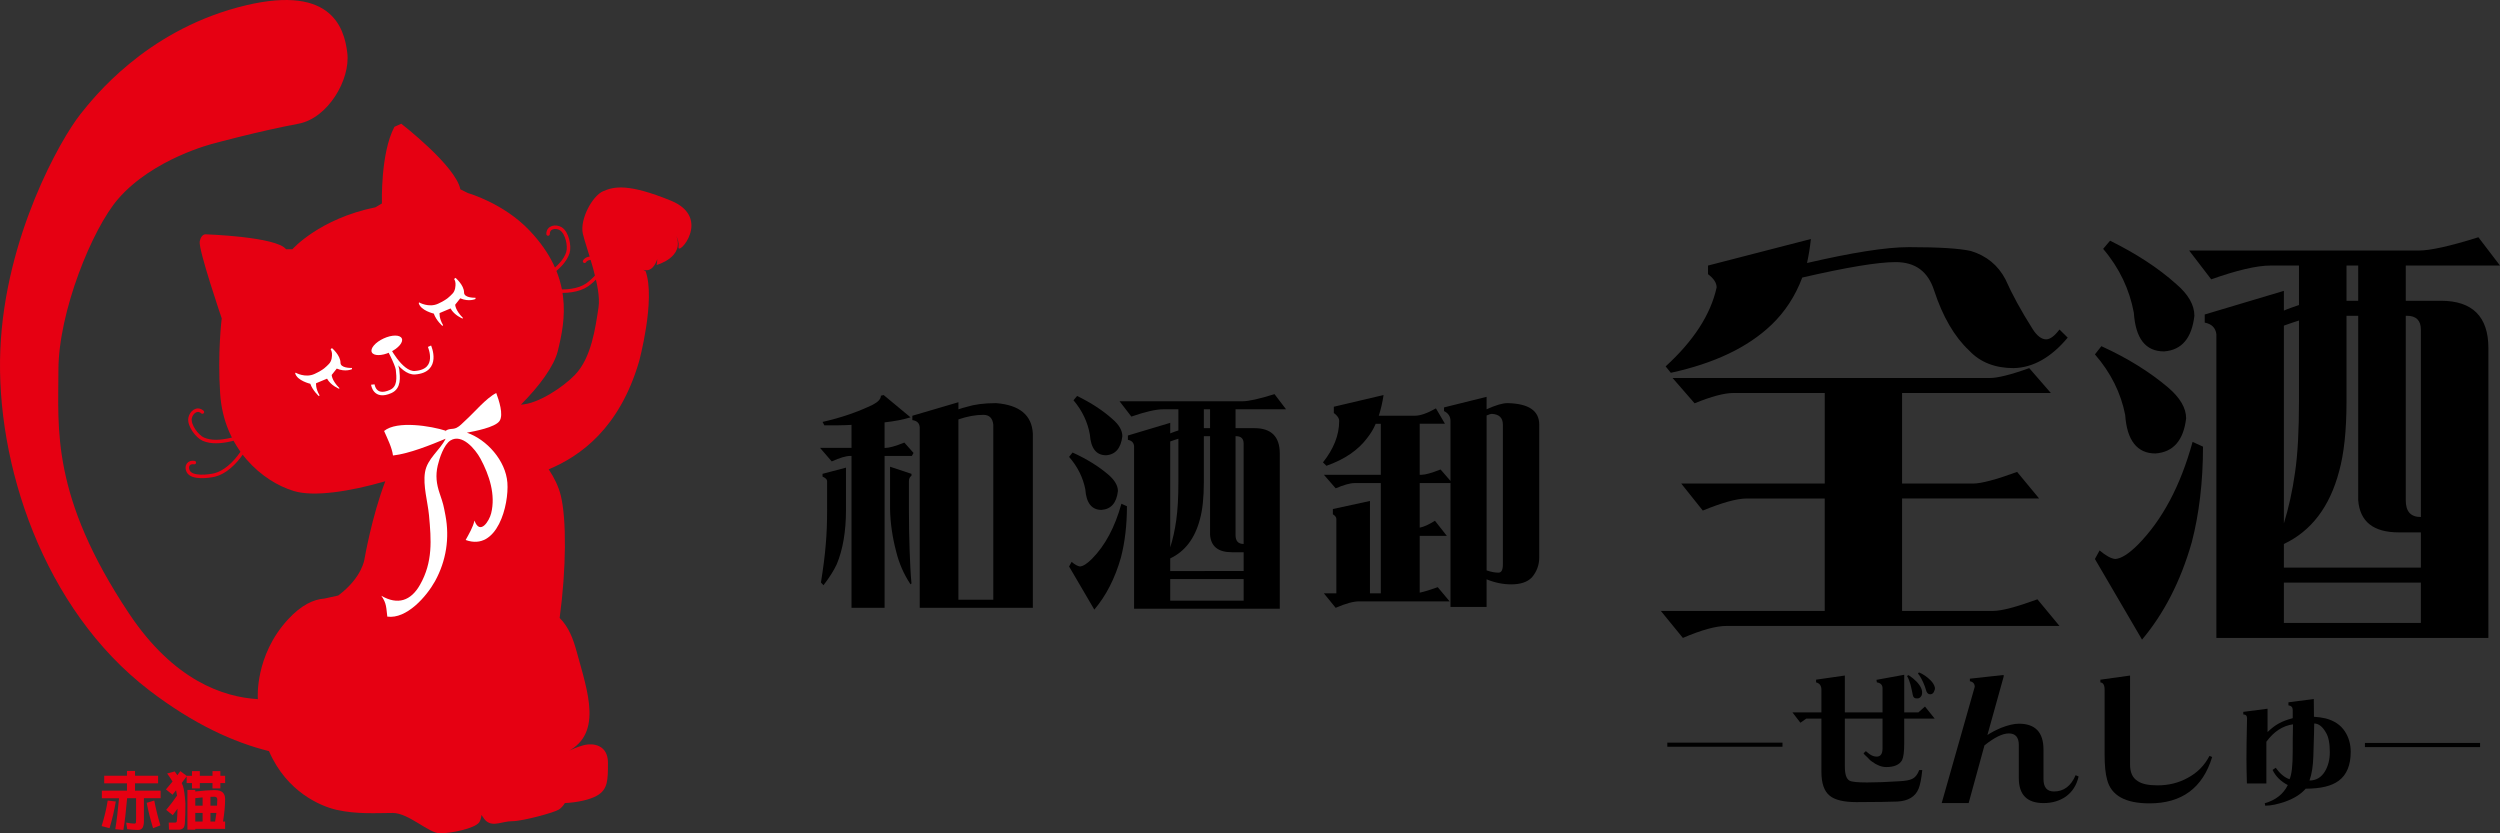 <?xml version="1.0" encoding="utf-8"?>
<!-- Generator: Adobe Illustrator 15.1.0, SVG Export Plug-In . SVG Version: 6.00 Build 0)  -->
<!DOCTYPE svg PUBLIC "-//W3C//DTD SVG 1.1//EN" "http://www.w3.org/Graphics/SVG/1.1/DTD/svg11.dtd">
<svg version="1.1" id="レイヤー_1" xmlns="http://www.w3.org/2000/svg" xmlns:xlink="http://www.w3.org/1999/xlink" x="0px"
	 y="0px" width="234px" height="78px" viewBox="0 0 234 78" enable-background="new 0 0 234 78" xml:space="preserve">
<rect x="0" y="0" width="234" height="78" fill="#333333" stroke="none"/>
<g>
	<path fill="#E60012" d="M62.783,18.775c-3.968-1.612-5.291-1.323-6.318-0.883c-1.033,0.442-2.205,2.648-1.913,3.972
		c0.294,1.322,1.764,4.993,1.469,6.904c-0.291,1.912-0.658,4.711-2.204,6.318c-1.083,1.127-3.449,2.725-5.057,2.787
		c1.777-1.785,3.099-3.625,3.441-4.989c0.733-2.939,1.477-6.986-2.645-11.316c-2.438-2.563-5.745-3.491-5.745-3.491L43.09,17.72
		c-0.438-2.205-5.532-6.139-5.532-6.139l-0.64,0.288c-1.325,2.5-1.169,7.174-1.169,7.174L35.147,19.4
		c-5.292,1.088-7.781,3.931-7.781,3.931h-0.592c-0.877-1.177-7.506-1.398-7.506-1.398s-0.428-0.068-0.574,0.664
		c-0.147,0.735,2.058,7.202,2.058,7.202s-0.403,3.238-0.146,7.055c0.345,5.169,3.965,8.226,6.907,9.109
		c1.861,0.559,5.199,0.055,8.548-0.916c-1.261,3.311-1.938,7.236-1.938,7.236s-0.174,1.741-2.462,3.455
		c-0.029,0.024-1.266,0.267-1.292,0.286c-1.016,0.076-2.167,0.59-3.447,1.991c-3.084,3.378-2.79,7.345-2.79,7.345
		c0,0.027,0.002,0.055,0.004,0.079c-3.238-0.187-7.885-1.755-12.056-8.012C4.732,46.402,5.468,40.085,5.468,34.649
		c0-5.441,3.156-13.214,5.581-16.02c3.284-3.799,8.908-5.188,8.908-5.188s4.254-1.162,7.995-1.864
		c2.743-0.521,4.85-4.117,4.556-6.614c-0.292-2.497-1.616-6.613-10.288-4.262C13.547,3.053,8.791,9.094,7.522,10.692
		c-1.85,2.336-7.051,11.462-7.492,22.044C-0.411,43.317,3.997,56.984,13.991,64.63c4.134,3.158,7.888,4.856,11.185,5.675
		c1.669,3.857,4.881,5.161,6.301,5.49c1.913,0.441,3.822,0.298,5.294,0.298c1.469,0,3.379,1.907,4.406,1.907
		c1.03,0,3.234-0.441,3.676-1.027c0.101-0.139,0.171-0.384,0.217-0.693c0.164,0.269,0.317,0.475,0.453,0.582
		c0.675,0.545,1.49,0,2.441,0c0.952,0,3.938-0.813,4.345-1.088c0.196-0.125,0.384-0.316,0.562-0.607
		c1.175-0.057,2.334-0.312,3.005-0.693c1.028-0.588,1.028-1.467,1.028-3.084s-1.322-1.914-2.352-1.617
		c-1.026,0.291-1.917,0.816-1.917,0.816l0.14-0.079c3.774-1.613,2.228-5.744,1.19-9.557c-0.315-1.146-0.725-2.258-1.582-3.113
		c0.624-4.625,0.649-9.211,0.112-11.438c-0.21-0.859-0.618-1.694-1.139-2.473c2.966-1.235,6.625-3.838,8.458-10.085
		c0,0,1.565-5.776,0.617-8.457c0,0-0.085-0.047-0.229-0.132c0.516,0.152,0.999-0.069,1.321-1c-0.011,0.171-0.03,0.349-0.064,0.546
		c0,0,2.677-0.719,1.821-2.771c0.169,0.348,0.275,0.718,0.229,1.058C63.362,24.116,66.75,20.392,62.783,18.775z"/>
	<path fill="#FFFFFF" d="M37.61,31.678c-0.168-0.359-0.928-0.355-1.7,0.001c-0.779,0.358-1.277,0.938-1.11,1.291
		c0.165,0.356,0.926,0.355,1.7-0.001C37.278,32.609,37.775,32.03,37.61,31.678z"/>
	<path fill="none" stroke="#FFFFFF" stroke-width="0.327" d="M34.897,35.991c0,0,0.145,1.336,1.671,0.652
		c0.836-0.374,0.716-1.325,0.642-2.043c-0.052-0.516-1.004-2.278-1.004-2.278s1.293,2.66,2.634,2.564
		c2.377-0.174,1.36-2.48,1.36-2.48"/>
	<path fill="#FFFFFF" d="M27.667,34.88c0,0,0.907,0.527,1.781,0.118c0.872-0.408,1.06-0.658,1.34-0.933
		c0.277-0.28,0.299-0.726,0.285-0.975c-0.012-0.233-0.128-0.404-0.128-0.404l0.128-0.104c0,0,0.797,0.67,0.797,1.37
		c0,0.483,0.869,0.49,1.076,0.49v0.113c0,0-0.609,0.293-1.425-0.056l-0.473,0.594c0,0-0.013,0.503,0.731,1.243l-0.05,0.05
		c0,0-0.767-0.303-1.117-0.943l-1.027,0.428c0,0-0.065,0.48,0.329,1.137l-0.068,0.067c0,0-0.571-0.5-0.801-1.153
		c0,0-1.234-0.284-1.416-0.981L27.667,34.88z"/>
	<path fill="#FFFFFF" d="M39.229,28.305c0,0,0.905,0.527,1.78,0.121c0.875-0.411,1.063-0.658,1.341-0.937
		c0.274-0.274,0.296-0.728,0.285-0.972c-0.015-0.233-0.129-0.405-0.129-0.405l0.129-0.104c0,0,0.801,0.671,0.801,1.371
		c0,0.484,0.868,0.492,1.07,0.492v0.115c0,0-0.61,0.289-1.426-0.063l-0.473,0.595c0,0-0.01,0.503,0.733,1.248l-0.051,0.05
		c0,0-0.769-0.303-1.118-0.946l-1.026,0.433c0,0-0.062,0.477,0.329,1.133l-0.068,0.067c0,0-0.573-0.496-0.802-1.15
		c0,0-1.235-0.283-1.411-0.983L39.229,28.305z"/>
	<path fill="#FFFFFF" d="M41.714,40.313c-1.33-0.429-4.562-0.979-5.763,0.027c0.309,0.711,0.734,1.534,0.833,2.295
		c1.508-0.167,3.587-1.008,4.925-1.569c-0.533,1.089-1.724,1.853-1.929,3.138c-0.203,1.253,0.255,2.759,0.376,4.037
		c0.214,2.323,0.366,4.353-0.839,6.487c-0.854,1.516-2.092,1.926-3.627,1.034c0.515,0.719,0.454,1.154,0.562,1.953
		c1.809,0.25,3.67-1.881,4.467-3.315c1.058-1.924,1.371-4.051,0.976-6.155c-0.184-0.954-0.184-1.017-0.541-2.062
		c-0.304-0.891-0.397-1.673-0.183-2.609c0.152-0.664,0.579-1.973,1.203-2.352c1.065-0.649,2.301,0.786,2.805,1.719
		c0.82,1.529,1.428,3.366,0.994,5.104c-0.174,0.716-1.041,2.096-1.563,0.68c-0.146,0.644-0.513,1.249-0.825,1.818
		c2.978,1.083,4.062-3.305,3.907-5.365c-0.157-2.062-1.922-4.043-3.789-4.678c0.717-0.137,2.624-0.49,3.048-1.087
		c0.413-0.588-0.062-1.983-0.303-2.628c-0.972,0.501-2.038,1.809-2.894,2.578c-0.282,0.252-0.497,0.52-0.813,0.675
		c-0.404,0.201-0.744-0.006-1.121,0.371"/>
	<g>
		<path fill="none" stroke="#E60012" stroke-width="0.327" stroke-linecap="round" stroke-linejoin="round" d="M18.944,38.565
			c-0.508-0.444-1.065,0.056-1.154,0.574c-0.119,0.685,0.672,1.719,1.239,1.967c1.46,0.643,3.682-0.265,5.066-0.773"/>
		<path fill="none" stroke="#E60012" stroke-width="0.327" stroke-linecap="round" stroke-linejoin="round" d="M23.705,39.229
			c0.135,1.877-1.757,4.769-3.596,5.223c-0.564,0.14-2.148,0.342-2.491-0.333c-0.241-0.48,0.035-0.917,0.569-0.821"/>
		<path fill="none" stroke="#E60012" stroke-width="0.327" stroke-linecap="round" stroke-linejoin="round" d="M51.299,21.904
			c0.002-0.676,0.745-0.765,1.191-0.492c0.596,0.364,0.852,1.639,0.667,2.228c-0.48,1.525-2.627,2.6-3.922,3.304"/>
		<path fill="none" stroke="#E60012" stroke-width="0.327" stroke-linecap="round" stroke-linejoin="round" d="M48.66,25.918
			c1.322,1.342,4.749,1.822,6.299,0.743c0.479-0.334,1.674-1.391,1.387-2.095c-0.195-0.496-1.353-0.576-1.63-0.112"/>
	</g>
	<g>
		<path fill="#E60012" d="M11.884,72.611v-0.454h0.754v0.454h2.159v0.709h-2.159v0.686h2.397v0.707h-1.565v2.137
			c0,0.259-0.038,0.453-0.112,0.601c-0.089,0.152-0.226,0.229-0.409,0.229h-0.14c-0.208,0-0.502-0.022-0.901-0.068l-0.098-0.618
			c0.326,0.062,0.587,0.095,0.782,0.095c0.058,0,0.108-0.033,0.132-0.098c0.003-0.058,0.013-0.158,0.013-0.305v-1.972h-0.838
			c-0.113,1.3-0.23,2.286-0.354,2.966l-0.754-0.068c0.131-0.786,0.245-1.75,0.351-2.897H9.534v-0.707h2.35V73.32h-2.13v-0.709
			H11.884z M10.84,75.021c-0.136,0.807-0.333,1.64-0.586,2.498l-0.742-0.197c0.252-0.796,0.44-1.589,0.57-2.392L10.84,75.021z
			 M15.012,77.254l-0.686,0.265c-0.267-0.877-0.46-1.67-0.596-2.374l0.709-0.215C14.58,75.672,14.768,76.443,15.012,77.254z"/>
		<path fill="#E60012" d="M19.697,74.582c0.135,0,0.26-0.008,0.381-0.008c0.171,0,0.261,0.093,0.261,0.261
			c0,0.183-0.01,0.37-0.024,0.573h-0.617V74.582z M16.878,72.179c-0.092,0.137-0.184,0.261-0.28,0.383
			c-0.072-0.11-0.157-0.229-0.241-0.355l-0.711,0.191c0.21,0.28,0.371,0.533,0.504,0.752c-0.198,0.248-0.407,0.499-0.617,0.738
			l0.613,0.496c0.116-0.134,0.224-0.276,0.333-0.414c0.038,0.167,0.072,0.353,0.096,0.549L16.55,74.5
			c-0.304,0.439-0.629,0.875-0.996,1.308l0.615,0.493c0.159-0.204,0.303-0.411,0.446-0.609c-0.01,0.484-0.029,0.857-0.059,1.133
			c-0.011,0.114-0.062,0.168-0.151,0.168h-0.612l0.024,0.664h0.921c0.145,0,0.272-0.041,0.381-0.12
			c0.096-0.062,0.16-0.221,0.184-0.476c0.036-0.543,0.052-1.156,0.052-1.841c-0.048-0.753-0.12-1.304-0.229-1.649
			c-0.036-0.085-0.072-0.182-0.116-0.282c0.157-0.213,0.316-0.417,0.46-0.622v0.631h0.498v0.496h0.736v-0.496h1.186v0.496h0.736
			v-0.496h0.446v-0.686h-0.446v-0.432H19.89v0.432h-1.186v-0.432h-0.736v0.432h-0.498v0.004L16.878,72.179z M17.543,73.936v3.72
			h0.736v-0.073h2.792v-0.686h-0.196c0.128-0.788,0.196-1.489,0.196-2.107c0-0.256-0.07-0.457-0.21-0.604
			c-0.147-0.148-0.394-0.23-0.736-0.23h-0.125c-0.372,0-0.945,0.044-1.722,0.126v-0.146H17.543z M18.279,76.897v-0.804h0.685v0.804
			H18.279z M19.697,76.897v-0.804h0.559c-0.038,0.253-0.072,0.523-0.121,0.804H19.697z M18.279,75.408v-0.7
			c0.241-0.022,0.467-0.049,0.685-0.071v0.771H18.279z"/>
	</g>
</g>
<g>
	<path d="M169.137,24.617c4.168-0.963,7.362-1.485,9.546-1.485c2.83,0,4.739,0.123,5.787,0.361c1.456,0.438,2.55,1.331,3.238,2.652
		c0.607,1.364,1.451,2.929,2.548,4.656c0.407,0.646,0.85,0.963,1.255,0.963c0.363,0,0.773-0.282,1.255-0.921l0.771,0.759
		c-1.542,1.848-3.235,2.812-5.061,2.854c-1.7,0-3.116-0.524-4.165-1.646c-1.376-1.286-2.474-3.172-3.278-5.624
		c-0.57-1.768-1.743-2.653-3.605-2.653c-1.657,0-4.569,0.484-8.737,1.446c-0.646,1.728-1.622,3.218-2.877,4.417
		c-2.224,2.133-5.381,3.618-9.427,4.499l-0.483-0.601c2.59-2.367,4.206-4.819,4.773-7.39c0-0.437-0.28-0.844-0.807-1.24v-0.808
		l9.628-2.486C169.415,23.17,169.296,23.894,169.137,24.617z M191.958,36.783h-13.924v8.475h6.682c0.725,0,2.102-0.362,4.086-1.088
		l2.06,2.489h-12.827v10.522h8.541c0.768,0,2.142-0.363,4.128-1.085l2.062,2.492h-31.157c-0.973,0-2.313,0.361-4.091,1.121
		l-2.065-2.528h15.342V46.66h-7.284c-0.975,0-2.35,0.403-4.131,1.128l-2.019-2.529h13.434v-8.475h-8.54
		c-0.854,0-2.061,0.319-3.642,0.965l-2.061-2.37h29.737c0.647,0,1.864-0.28,3.646-0.923L191.958,36.783z"/>
	<path d="M220.727,28.153h-1.093v-3.297h1.093V28.153z M197.503,22.529l-0.648,0.765c1.535,1.804,2.471,3.812,2.873,5.983
		c0.161,2.409,1.092,3.615,2.831,3.615c1.658-0.124,2.593-1.246,2.836-3.334c0-1.006-0.566-2.006-1.703-2.972
		C201.992,25.061,199.924,23.73,197.503,22.529z M205.226,41.362c-1.128,4.095-2.829,7.309-5.135,9.64
		c-0.853,0.841-1.538,1.28-2.104,1.32c-0.406-0.04-0.889-0.317-1.465-0.801l-0.438,0.801l4.411,7.547
		c2.022-2.407,3.602-5.418,4.655-9.114c0.689-2.645,1.051-5.661,1.051-8.95L205.226,41.362z M196.689,32.402l-0.604,0.768
		c1.496,1.725,2.428,3.613,2.833,5.664c0.159,2.405,1.133,3.61,2.828,3.61c1.663-0.119,2.629-1.205,2.876-3.288
		c0-0.964-0.567-1.933-1.698-2.895C201.219,34.817,199.159,33.528,196.689,32.402z M231.977,22.206
		c-2.67,0.844-4.533,1.243-5.546,1.243h-21.528l2.067,2.696c2.389-0.845,4.251-1.29,5.549-1.29h2.666v3.695
		c-0.367,0.128-0.729,0.246-1.131,0.401l-0.282,0.122v-1.85l-7.41,2.213v0.76c0.651,0.124,1.014,0.48,1.091,1.086V59.71h25.46
		V32.568c0-2.929-1.503-4.415-4.417-4.415h-3.316v-3.297H234L231.977,22.206z M213.771,58.308v-3.774h12.822v3.774H213.771z
		 M213.771,53.126v-2.21c2.547-1.201,4.289-3.451,5.177-6.825c0.444-1.608,0.686-3.777,0.686-6.502v-8.033h1.093v17.262
		c0.162,2.009,1.414,3.013,3.806,3.013h2.062v3.295H213.771z M225.179,29.557h0.116c0.855,0,1.299,0.443,1.299,1.287v17.548
		c-0.971,0-1.415-0.527-1.415-1.572V29.557z M213.771,48.992V30.478l0.566-0.198c0.28-0.082,0.562-0.203,0.847-0.28v7.59
		c0,2.725-0.118,4.936-0.367,6.622C214.57,45.98,214.216,47.547,213.771,48.992z"/>
	<path d="M181.001,64.784c-0.091,0.149-0.213,0.214-0.35,0.2c-0.146,0-0.254-0.092-0.338-0.269c-0.055-0.161-0.092-0.31-0.146-0.463
		c-0.216-0.565-0.436-0.972-0.648-1.211l0.098-0.105c0.389,0.159,0.752,0.415,1.077,0.735c0.229,0.229,0.36,0.456,0.415,0.698
		C181.126,64.489,181.084,64.625,181.001,64.784z M179.478,65.372c-0.256,0.024-0.405-0.092-0.443-0.332
		c-0.03-0.162-0.093-0.472-0.207-0.951c-0.093-0.322-0.198-0.603-0.333-0.819l0.149-0.077c0.597,0.397,0.981,0.8,1.169,1.202
		c0.111,0.237,0.125,0.466,0.062,0.672C179.786,65.262,179.655,65.372,179.478,65.372z M178.235,67.263v2.325
		c0,0.777-0.069,1.298-0.201,1.563c-0.238,0.43-0.743,0.646-1.484,0.646c-0.43,0-0.874-0.173-1.347-0.521
		c-0.076-0.041-0.229-0.171-0.415-0.391c-0.246-0.214-0.355-0.335-0.355-0.387l0.213-0.191c0.112,0.085,0.207,0.177,0.316,0.258
		c0.241,0.177,0.467,0.254,0.699,0.254c0.351,0,0.544-0.254,0.544-0.763v-2.794h-3.527v4.492c0,0.696,0.135,1.14,0.433,1.313
		c0.214,0.117,0.755,0.17,1.647,0.17c0.849,0,1.859-0.037,3.038-0.115c0.547-0.027,0.938-0.095,1.181-0.218
		c0.3-0.144,0.515-0.426,0.661-0.829h0.286c-0.079,0.791-0.192,1.368-0.342,1.744c-0.306,0.749-0.972,1.15-1.98,1.204
		c-0.659,0.023-1.94,0.054-3.842,0.054c-1.186,0-2.021-0.206-2.496-0.597c-0.524-0.421-0.78-1.16-0.78-2.242v-4.977h-1.419
		l-0.547,0.387l-0.743-0.966h2.709v-2.13c0-0.374-0.177-0.604-0.5-0.682v-0.254l2.694-0.387v3.452h3.527v-2.26
		c0-0.312-0.177-0.497-0.529-0.552l-0.04-0.237l2.6-0.474v3.522h1.325l0.616-0.549l0.907,1.128H178.235z"/>
	<path d="M193.362,74.558c-0.572,0.399-1.272,0.611-2.08,0.611c-1.546,0-2.321-0.775-2.321-2.331v-3.104
		c0-0.722-0.312-1.085-0.934-1.085c-0.596,0-1.347,0.378-2.279,1.115l-1.483,5.405h-2.522l3.092-10.883
		c0-0.295-0.163-0.47-0.454-0.521v-0.24l3.161-0.348v0.158l-1.521,5.463c0.35-0.24,0.78-0.455,1.281-0.673
		c0.647-0.251,1.202-0.387,1.67-0.387c1.526,0,2.298,0.804,2.298,2.412v2.754c0,0.789,0.321,1.177,0.987,1.177
		c0.909,0,1.588-0.505,2.021-1.524l0.28,0.123C194.369,73.498,193.975,74.116,193.362,74.558z"/>
	<path d="M201.191,75.195c-2.262,0-3.583-0.738-3.961-2.204c-0.162-0.566-0.239-1.352-0.239-2.386v-6.062
		c0-0.431-0.137-0.644-0.396-0.671v-0.254l2.778-0.387v8.327c0,0.735,0.229,1.253,0.717,1.552c0.387,0.268,1.006,0.399,1.858,0.399
		c1.026,0,1.975-0.229,2.816-0.698c0.906-0.48,1.581-1.164,2.041-2.061l0.252,0.11C206.173,73.753,204.217,75.195,201.191,75.195z"
		/>
	<path d="M218.07,70.417c0,0.67-0.149,1.259-0.444,1.768c-0.354,0.589-0.841,0.871-1.457,0.871c0.216-0.604,0.333-1.364,0.36-2.273
		c0.058-1.799,0.082-2.813,0.082-3.064c0.402,0,0.773,0.281,1.091,0.842C217.952,68.958,218.07,69.576,218.07,70.417z
		 M220.027,70.366c0-0.723-0.193-1.366-0.54-1.896c-0.404-0.623-1.014-1.021-1.811-1.227c-0.335-0.079-0.703-0.131-1.09-0.153
		l-0.015-1.664l-2.374,0.31v0.282c0.269,0.037,0.402,0.186,0.402,0.438v0.765c-0.539,0.145-0.969,0.305-1.305,0.497
		c-0.325,0.174-0.674,0.439-1.052,0.801v-2.184l-2.27,0.295v0.243c0.229,0,0.352,0.116,0.352,0.358
		c-0.04,1.69-0.056,2.958-0.056,3.789c0,0.604,0.016,1.38,0.042,2.315h1.822v-3.909c0.697-0.952,1.535-1.495,2.493-1.63
		c-0.027,0.95-0.027,1.808-0.027,2.569c0,1.31-0.101,2.166-0.297,2.568c-0.46-0.149-0.889-0.51-1.294-1.069l-0.295,0.198
		c0.28,0.588,0.755,1.071,1.426,1.42c-0.412,0.843-1.131,1.407-2.155,1.702l0.039,0.229c0.544,0,1.164-0.138,1.859-0.374
		c0.863-0.309,1.5-0.714,1.932-1.219c1.394,0,2.43-0.243,3.103-0.752C219.648,72.522,220.027,71.625,220.027,70.366z"/>
	<rect x="156.06" y="69.511" width="10.78" height="0.384"/>
	<path d="M113.262,40.076h-0.582v-1.767h0.582V40.076z M100.818,37.062l-0.339,0.404c0.823,0.968,1.328,2.051,1.532,3.208
		c0.095,1.289,0.591,1.938,1.519,1.938c0.89-0.064,1.389-0.67,1.522-1.782c0-0.539-0.311-1.078-0.915-1.595
		C103.231,38.418,102.129,37.704,100.818,37.062z M104.964,47.15c-0.605,2.192-1.518,3.907-2.756,5.157
		c-0.455,0.453-0.818,0.688-1.12,0.715c-0.217-0.027-0.478-0.174-0.783-0.43l-0.239,0.43l2.363,4.037
		c1.088-1.285,1.93-2.899,2.491-4.878c0.369-1.422,0.562-3.034,0.562-4.798L104.964,47.15z M100.392,42.355l-0.326,0.409
		c0.805,0.922,1.298,1.932,1.519,3.03c0.086,1.29,0.606,1.933,1.515,1.933c0.891-0.067,1.409-0.643,1.537-1.765
		c0-0.513-0.304-1.029-0.911-1.548C102.816,43.638,101.711,42.956,100.392,42.355z M119.294,36.891
		c-1.438,0.452-2.432,0.666-2.971,0.666h-11.534l1.107,1.435c1.281-0.443,2.281-0.682,2.968-0.682h1.433v1.98
		c-0.198,0.063-0.393,0.127-0.606,0.212l-0.158,0.062v-0.987l-3.962,1.186v0.407c0.352,0.062,0.543,0.259,0.579,0.579v15.227h13.637
		V42.437c0-1.571-0.803-2.361-2.358-2.361h-1.781v-1.767h4.726L119.294,36.891z M109.533,56.224v-2.021h6.872v2.021H109.533z
		 M109.533,53.449v-1.182c1.368-0.646,2.303-1.853,2.777-3.654c0.242-0.861,0.37-2.021,0.37-3.484v-4.3h0.582v9.242
		c0.088,1.08,0.763,1.619,2.042,1.619h1.101v1.759H109.533z M115.647,40.829h0.067c0.45,0,0.69,0.235,0.69,0.683v9.402
		c-0.519,0-0.757-0.282-0.757-0.843V40.829z M109.533,51.237V41.32l0.306-0.106c0.153-0.044,0.306-0.111,0.458-0.149v4.064
		c0,1.464-0.07,2.644-0.198,3.543C109.968,49.622,109.776,50.465,109.533,51.237z"/>
	<path d="M139.145,38.889c0.224-0.088,0.37-0.151,0.503-0.151c0.672,0.043,1.021,0.365,1.021,1.013v13.098
		c0,0.515-0.149,0.751-0.413,0.751c-0.306,0-0.671-0.059-1.11-0.212V38.889z M129.502,36.974l-4.656,1.097v0.585
		c0.326,0.233,0.501,0.493,0.501,0.749c0,1.335-0.522,2.621-1.518,3.875l0.325,0.319c1.71-0.601,2.986-1.483,3.817-2.603
		c0.299-0.384,0.58-0.812,0.795-1.331h0.477v4.774h-5.327l1.104,1.268c0.762-0.32,1.342-0.491,1.777-0.491h2.446v10.32h-1.015
		v-8.645l-3.472,0.753v0.491c0.217,0.133,0.327,0.285,0.327,0.433v6.968h-1.168l1.104,1.356c0.948-0.412,1.668-0.604,2.188-0.604
		h8.477l-1.11-1.328c-0.712,0.253-1.276,0.428-1.689,0.513v-5.313h2.541l-1.115-1.418c-0.583,0.366-1.056,0.579-1.426,0.646v-4.171
		h2.882v11.589h3.378v-2.582c0.787,0.324,1.567,0.473,2.304,0.473c0.866,0,1.519-0.211,1.947-0.664
		c0.433-0.515,0.677-1.137,0.677-1.85V39.75c0-1.316-0.999-1.977-2.975-2.018c-0.453,0-1.099,0.19-1.953,0.576v-1.166l-3.984,0.992
		v0.344c0.394,0.192,0.606,0.5,0.606,0.925v5.614l-0.93-1.075c-0.865,0.345-1.448,0.496-1.773,0.496h-0.179v-4.774h2.364
		l-0.845-1.44c-0.826,0.468-1.48,0.686-1.952,0.686h-3.396C129.243,38.336,129.396,37.686,129.502,36.974z"/>
	<rect x="221.357" y="69.54" width="10.778" height="0.388"/>
	<g>
		<path d="M85.353,42.674h-2.556v14.217h-3.095V42.674h-0.09c-0.428,0-1.004,0.174-1.761,0.515l-1.094-1.267h2.945v-2.154
			c-0.796,0.046-1.634,0.046-2.54,0.046l-0.173-0.323c1.723-0.388,3.291-0.926,4.713-1.614c0.496-0.26,0.75-0.537,0.75-0.839
			l0.257-0.063l2.517,2.088c-0.684,0.211-1.483,0.363-2.43,0.471v2.389h0.088c0.324,0,0.908-0.153,1.761-0.499l0.862,0.971
			L85.353,42.674z M79.184,47.727c0,2.041-0.302,3.742-0.859,5.073c-0.278,0.604-0.69,1.251-1.247,1.979l-0.237-0.256
			c0.21-1.334,0.372-2.537,0.45-3.573c0.088-0.963,0.126-2.045,0.126-3.224V45.04c0-0.171-0.142-0.3-0.428-0.431v-0.258l2.194-0.58
			V47.727z M85.315,44.351v0.174c-0.173,0.128-0.24,0.301-0.24,0.515v2.603c0,1.377,0.024,2.666,0.067,3.911
			c0.046,1.167,0.085,2.172,0.173,3.054l-0.088,0.086c-0.617-0.922-1.074-1.953-1.352-3.094c-0.344-1.311-0.538-2.626-0.565-3.957
			v-3.958L85.315,44.351z"/>
		<path d="M93.231,37.733c-1.144,0-2.042,0.129-2.726,0.344c-0.284,0.066-0.54,0.151-0.796,0.235v-0.665l-4.313,1.268v0.408
			c0.438,0.062,0.658,0.281,0.691,0.665v16.904h10.588V40.593C96.585,38.85,95.423,37.904,93.231,37.733z M92.973,56.137h-3.265
			V39.256c0.819-0.28,1.592-0.427,2.34-0.427c0.556,0,0.863,0.32,0.925,0.923V56.137z"/>
	</g>
</g>
</svg>
